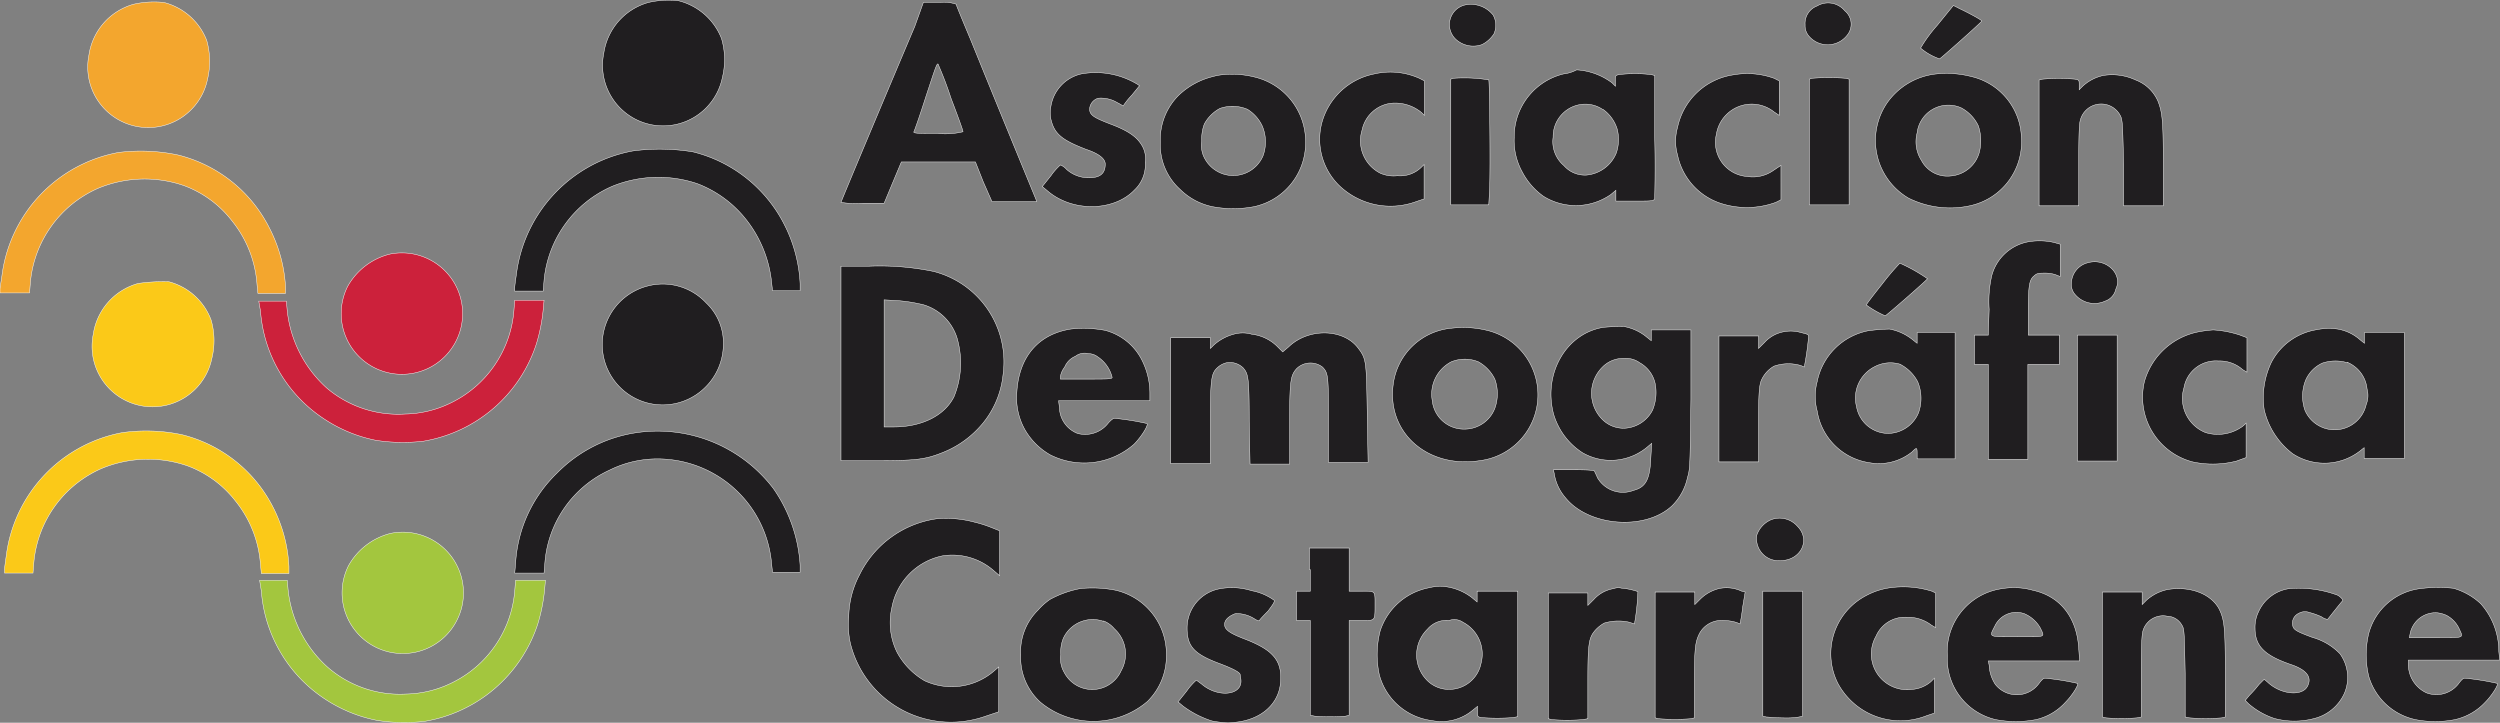 <svg xmlns="http://www.w3.org/2000/svg" viewBox="0 0 231.87 67.03"><rect x="0" y="0" width="231.87" height="67.03" fill="#808080" stroke="none"/><defs><style>.cls-1{fill:#201e20;}.cls-1,.cls-2,.cls-3,.cls-4,.cls-5{stroke:#fff;stroke-linecap:square;stroke-width:0.04px;}.cls-2{fill:#f3a62e;}.cls-3{fill:#fbc918;}.cls-4{fill:#cc213b;}.cls-5{fill:#a3c63e;}</style></defs><title>logo-ADC</title><g id="Capa_2" data-name="Capa 2"><g id="Layer_4" data-name="Layer 4"><g id="document"><path class="cls-1" d="M60.14.23A5.75,5.75,0,0,0,56,4.94a5.61,5.61,0,0,0,11,2.24,6.89,6.89,0,0,0-.08-3.6A5.79,5.79,0,0,0,62.93.07,8.21,8.21,0,0,0,60.14.23Z"/><path class="cls-1" d="M135.84.47a1.87,1.87,0,0,0-.8,3.19,2.4,2.4,0,0,0,2.4.48,2.79,2.79,0,0,0,1.12-1,1.94,1.94,0,0,0-.08-1.75A2.63,2.63,0,0,0,135.84.47Z"/><path class="cls-1" d="M168.54.55a1.73,1.73,0,0,0-1.12,1.76,1.46,1.46,0,0,0,.32,1A2.29,2.29,0,0,0,171.5,3a1.61,1.61,0,0,0-.4-2A2,2,0,0,0,168.54.55Z"/><path class="cls-1" d="M84.84,2.46C82.6,7.74,78,18.69,78,18.77a8.38,8.38,0,0,0,2,.08h2l.8-1.92.8-1.91h6.87l.72,1.83L92,18.69h4.16l-.16-.4c-.16-.4-3.36-8.15-5.92-14.47C89.32,2,88.68.47,88.68.39A3.44,3.44,0,0,0,87.16.23H85.64ZM88.2,9.1c.64,1.68,1.12,3,1.12,3.12a7.06,7.06,0,0,1-2.32.16c-1.76,0-2.32,0-2.24-.16s.56-1.52,1.12-3.28c.72-2.16,1-3.12,1.12-3A33.31,33.31,0,0,1,88.2,9.1Z"/><path class="cls-1" d="M179.65,2.38a13.21,13.21,0,0,0-1.52,2.08,5.43,5.43,0,0,0,1.76,1c.16-.08,3.92-3.43,3.92-3.51s-1-.64-2-1.12l-.64-.32Z"/><path class="cls-1" d="M100.27,6.86a3.68,3.68,0,0,0-2.8,3,3,3,0,0,0,0,1.2c.32,1.36,1,1.92,3.28,2.8,1.2.4,1.76.88,1.76,1.36,0,.88-.48,1.27-1.52,1.27a3.09,3.09,0,0,1-2.08-.79,1.43,1.43,0,0,0-.56-.4,5.74,5.74,0,0,0-.88,1l-.8,1,.48.4c2.32,2,6.16,1.92,8.07-.08a3.19,3.19,0,0,0,1-2.55,2.4,2.4,0,0,0-.32-1.6c-.48-.8-1.28-1.36-3-2-1.44-.56-1.84-.8-1.84-1.36a1.11,1.11,0,0,1,.8-1,2.93,2.93,0,0,1,1.75.4,5.79,5.79,0,0,1,.56.32,7.09,7.09,0,0,1,.8-1l.72-.88-.24-.16A7.48,7.48,0,0,0,100.27,6.86Z"/><path class="cls-1" d="M113.3,6.94a4.6,4.6,0,0,0-.8.16,7,7,0,0,0-3.12,1.68,5.79,5.79,0,0,0-1.76,4.4,5.56,5.56,0,0,0,1.84,4.39,6,6,0,0,0,3,1.6,10.33,10.33,0,0,0,3.84,0,6.05,6.05,0,0,0,4.79-6,6.15,6.15,0,0,0-4.63-6A8.62,8.62,0,0,0,113.3,6.94Zm2.4,3.2a3.61,3.61,0,0,1,1.36,1.52,3.77,3.77,0,0,1,.08,2.8,3,3,0,0,1-5.36.32,2.53,2.53,0,0,1-.32-1.68,3.93,3.93,0,0,1,.24-1.6,3.55,3.55,0,0,1,1.44-1.44A3.54,3.54,0,0,1,115.7,10.14Z"/><path class="cls-1" d="M127.45,6.86a6.3,6.3,0,0,0-4.88,4.64,6,6,0,0,0,1.6,5.67,6.88,6.88,0,0,0,7.2,1.52l.71-.24V15.26l-.24.24a2.81,2.81,0,0,1-2.23.8,3.07,3.07,0,0,1-1.6-.24,3.37,3.37,0,0,1-1.68-4A3.14,3.14,0,0,1,129,9.58a3.84,3.84,0,0,1,2.87.88l.24.24V7.5l-.47-.24A6.58,6.58,0,0,0,127.45,6.86Z"/><path class="cls-1" d="M145,6.86a6,6,0,0,0-4.56,5.92,6,6,0,0,0,.72,3.12,6.44,6.44,0,0,0,2,2.31,5.68,5.68,0,0,0,6.23-.16l.48-.4v1h1.76c1.6,0,1.76,0,1.84-.24,0-.08.08-2.71,0-5.75V7l-.32-.08a12.86,12.86,0,0,0-3,0c-.32.08-.32.08-.32.56V8l-.32-.32a6.08,6.08,0,0,0-3.28-1.2A3.49,3.49,0,0,1,145,6.86Zm3.67,3.28A3.51,3.51,0,0,1,150,12a3.94,3.94,0,0,1-.08,2.16,3.3,3.3,0,0,1-2.8,2.08,2.58,2.58,0,0,1-2.07-.88,2.91,2.91,0,0,1-1-2.64,3,3,0,0,1,2.39-3A2.88,2.88,0,0,1,148.63,10.14Z"/><path class="cls-1" d="M160.78,6.94a6.22,6.22,0,0,0-5.19,4.88,4.64,4.64,0,0,0,0,2.56,6,6,0,0,0,4.23,4.55,7.82,7.82,0,0,0,4.88-.16l.48-.24V15.34l-.72.48a3.28,3.28,0,0,1-2.4.55,3.17,3.17,0,0,1-2.87-3.91,3.32,3.32,0,0,1,5.35-2.08l.48.32V7.5l-.48-.24A7.33,7.33,0,0,0,160.78,6.94Z"/><path class="cls-1" d="M179.57,6.86A6.39,6.39,0,0,0,175,9.58a6.19,6.19,0,0,0,2,8.79,8.65,8.65,0,0,0,5.68.72,6.06,6.06,0,0,0,4.8-6.39,6,6,0,0,0-4.64-5.6A9.24,9.24,0,0,0,179.57,6.86ZM181.89,10a3.64,3.64,0,0,1,1.6,1.68,4.34,4.34,0,0,1,.08,2.48,3,3,0,0,1-2.64,2.16,2.71,2.71,0,0,1-2.72-1.44,3.23,3.23,0,0,1-.4-2.56A2.92,2.92,0,0,1,181.89,10Z"/><path class="cls-1" d="M195.08,7a4.09,4.09,0,0,0-1.92,1l-.32.32V7.9c0-.48,0-.48-.4-.56a18.28,18.28,0,0,0-3,0l-.32.08V19.09h3.68V15.18c0-3.76.08-3.92.24-4.32a2,2,0,0,1,3.68,0c.16.48.16,1.12.24,4.4v3.83h3.68V15.26c0-4-.08-4.8-.48-5.84a3.65,3.65,0,0,0-2.08-2A5.13,5.13,0,0,0,195.08,7Z"/><path class="cls-1" d="M134.8,7.26l-.24.08V19h3.52l.08-1.52c.08-1.83,0-9.91-.08-10.07A14.06,14.06,0,0,0,134.8,7.26Z"/><path class="cls-1" d="M168.06,7.26l-.24.08V19h3.68V7.34l-.32-.08A20.3,20.3,0,0,0,168.06,7.26Z"/><path class="cls-1" d="M58.7,14A13.32,13.32,0,0,0,47.9,25.41c-.08.56-.16,1.12-.16,1.28V27h2.64l.08-1a10.59,10.59,0,0,1,6.32-8.72,11.32,11.32,0,0,1,7.91-.24,10.53,10.53,0,0,1,4.48,3.28,11.24,11.24,0,0,1,2.4,5.92l.08.72h2.56v-.64a13.47,13.47,0,0,0-1.44-5.44,13,13,0,0,0-8.48-6.79A18.8,18.8,0,0,0,58.7,14Z"/><path class="cls-2" d="M12.41.39A5.75,5.75,0,0,0,8.25,5.1a5.61,5.61,0,0,0,11,2.24,7.11,7.11,0,0,0-.08-3.6A5.79,5.79,0,0,0,15.21.23,8.49,8.49,0,0,0,12.41.39Z"/><path class="cls-2" d="M11,14.14A13.32,13.32,0,0,0,.18,25.57C.1,26.13,0,26.69,0,26.85v.32H2.74l.08-1a10.58,10.58,0,0,1,6.31-8.72,11.24,11.24,0,0,1,7.92-.24,10,10,0,0,1,4.47,3.28,10.56,10.56,0,0,1,2.32,5.92l.08.8h2.56v-.64A13.47,13.47,0,0,0,25,21.17a13,13,0,0,0-8.47-6.79A16.58,16.58,0,0,0,11,14.14Z"/><path class="cls-3" d="M12.81,26.29A5.76,5.76,0,0,0,8.65,31a5.61,5.61,0,0,0,11,2.24,6.85,6.85,0,0,0-.08-3.59,5.74,5.74,0,0,0-3.91-3.52A16.44,16.44,0,0,0,12.81,26.29Z"/><path class="cls-3" d="M11.37,40.12A13.31,13.31,0,0,0,.58,51.55c-.08.56-.16,1.12-.16,1.28v.32H3.06l.08-1a10.55,10.55,0,0,1,6.31-8.71,11.24,11.24,0,0,1,7.92-.24,10,10,0,0,1,4.47,3.27,10.56,10.56,0,0,1,2.32,5.92l.08.8H26.8v-.64a13.47,13.47,0,0,0-1.44-5.44,13,13,0,0,0-8.47-6.79A16,16,0,0,0,11.37,40.12Z"/><path class="cls-1" d="M188,22.45a4.33,4.33,0,0,0-3.27,3.12,10.75,10.75,0,0,0-.24,3.12l-.08,2.39h-1.28V33.8h1.28v8.8h3.67V33.8H191V31.08h-2.88V28.93c0-2.4.08-3,.56-3.36.24-.24.48-.24,1-.24a3,3,0,0,1,1,.16l.4.16v-3l-.56-.16A6.06,6.06,0,0,0,188,22.45Z"/><path class="cls-4" d="M36.15,23.57a6.2,6.2,0,0,0-3.91,3,5.63,5.63,0,1,0,3.91-3Z"/><path class="cls-1" d="M193.64,24.37a2,2,0,0,0-1.52,1.92,1.36,1.36,0,0,0,.32,1,2.36,2.36,0,0,0,2.8.64,1.51,1.51,0,0,0,1-1.12C196.92,25.41,195.32,23.89,193.64,24.37Z"/><path class="cls-1" d="M174.61,26.29c-.8,1-1.51,1.92-1.51,2a9.19,9.19,0,0,0,1.75,1c.08,0,3.84-3.28,3.92-3.44a15.35,15.35,0,0,0-2.56-1.44A22.63,22.63,0,0,0,174.61,26.29Z"/><path class="cls-1" d="M78,33.72v9h3.2c3.6,0,4.56-.08,6.16-.72a9.15,9.15,0,0,0,3.35-2.24,8.46,8.46,0,0,0,2.32-5,8.66,8.66,0,0,0-6.47-9.59,24.71,24.71,0,0,0-6-.48H78v9Zm7.44-5.51a4.65,4.65,0,0,1,3.44,3.59,8.21,8.21,0,0,1-.4,5c-.88,1.76-3,2.8-5.6,2.8H82V27.81l1.36.08A14.26,14.26,0,0,1,85.4,28.21Z"/><path class="cls-1" d="M60.06,26.53A5.6,5.6,0,1,0,65.33,36,5.63,5.63,0,0,0,67.09,32a5.11,5.11,0,0,0-1.6-3.91A5.5,5.5,0,0,0,60.06,26.53Z"/><path class="cls-4" d="M24.16,28.85a13.14,13.14,0,0,0,5.76,9.91,13.44,13.44,0,0,0,4.95,2.08,16.27,16.27,0,0,0,4.4.08,13.34,13.34,0,0,0,10.47-9,16,16,0,0,0,.64-3.19l.08-.88H47.74l-.08,1a10.43,10.43,0,0,1-5.91,8.55,10,10,0,0,1-4.16,1A10.22,10.22,0,0,1,30.32,36a11.24,11.24,0,0,1-3.68-7.19l-.08-.88H24Z"/><path class="cls-5" d="M36.23,49.47a6.2,6.2,0,0,0-3.91,3,5.63,5.63,0,1,0,3.91-3Z"/><path class="cls-5" d="M24.24,54.83A13.14,13.14,0,0,0,30,64.74a13.44,13.44,0,0,0,5,2.08,16.27,16.27,0,0,0,4.4.08,13.35,13.35,0,0,0,10.47-9,16.13,16.13,0,0,0,.64-3.2l.08-.88H47.82l-.08,1a10.43,10.43,0,0,1-5.91,8.55,10,10,0,0,1-4.16,1,10.22,10.22,0,0,1-7.27-2.48,11.21,11.21,0,0,1-3.68-7.19l-.08-.88H24.08Z"/><path class="cls-1" d="M99.31,30.52c-3,.48-4.8,2.56-5,5.84a6.07,6.07,0,0,0,.72,3.44,6.29,6.29,0,0,0,2.4,2.4,7,7,0,0,0,7.75-1c.64-.64,1.36-1.76,1.2-1.92a24.5,24.5,0,0,0-3-.48c-.16,0-.32.16-.56.4a2.71,2.71,0,0,1-2.88,1,2.64,2.64,0,0,1-1.68-2.4l-.08-.64h8.47v-.72a6.79,6.79,0,0,0-.72-3,5.33,5.33,0,0,0-3.43-2.8A10.8,10.8,0,0,0,99.31,30.52Zm2.48,2.56A3.2,3.2,0,0,1,103.15,35c0,.16-.4.16-2.4.16h-2.4v-.24a2,2,0,0,1,.4-.88,1.87,1.87,0,0,1,1-1,1.39,1.39,0,0,1,1.2-.24A1.44,1.44,0,0,1,101.79,33.08Z"/><path class="cls-1" d="M114.42,31a4.49,4.49,0,0,0-1.84,1l-.32.32v-1h-3.68V43h3.68V39.24c0-4.24.08-4.64.72-5.2a1.88,1.88,0,0,1,.8-.4,1.77,1.77,0,0,1,1.52.48c.48.56.56.88.56,5l.08,3.92h3.67V39.32c0-4,.08-4.48.64-5.12a1.83,1.83,0,0,1,2.4-.16c.56.56.56.88.56,5v3.84h3.68l-.08-4.48c-.08-5-.08-5.12-.88-6.16-1.36-1.76-4.56-1.84-6.4-.08l-.56.48-.56-.56A4,4,0,0,0,116.1,31,3,3,0,0,0,114.42,31Z"/><path class="cls-1" d="M134.64,30.44a6,6,0,0,0-5.43,5.28c-.56,4.48,3.27,7.76,8.07,7a6.15,6.15,0,0,0,.64-12.08A9.3,9.3,0,0,0,134.64,30.44Zm2.48,3.12a3.69,3.69,0,0,1,1.52,1.6,4,4,0,0,1,0,2.72,3,3,0,0,1-2.8,1.92,2.94,2.94,0,0,1-3-2.64,3.38,3.38,0,0,1,1.76-3.6A3.32,3.32,0,0,1,137.12,33.56Z"/><path class="cls-1" d="M148.71,30.36c-3.43.56-5.59,4.24-4.63,8A6.39,6.39,0,0,0,146.79,42a5.26,5.26,0,0,0,5.92-.48l.48-.4-.08,1.36c-.08,2-.48,2.71-1.6,3a2.73,2.73,0,0,1-3.36-1.19c-.08-.24-.24-.48-.24-.56s-.24-.16-1.92-.16h-1.91l.08.4a4.41,4.41,0,0,0,1,2.15c2.15,2.72,7.43,3.12,9.91.8a5.2,5.2,0,0,0,1.44-2.63c.24-.8.24-1,.32-7.28V30.6h-3.68v1l-.4-.32a4.55,4.55,0,0,0-2.16-1C149.91,30.29,149.51,30.29,148.71,30.36Zm3.36,3.28a2.92,2.92,0,0,1,1.44,1.92,4.28,4.28,0,0,1-.24,2.48,3.08,3.08,0,0,1-2.64,1.68,2.78,2.78,0,0,1-2-.8,3.43,3.43,0,0,1,0-4.88,2.7,2.7,0,0,1,2-.8A2.18,2.18,0,0,1,152.07,33.64Z"/><path class="cls-1" d="M165.5,30.76a3.17,3.17,0,0,0-1.84,1l-.56.56V31.16h-3.67V42.84h3.67V39.32c0-3,.08-3.52.24-4a2.82,2.82,0,0,1,1.2-1.36,4.07,4.07,0,0,1,2.4-.08,3.36,3.36,0,0,1,.4.16,26.17,26.17,0,0,0,.4-2.8c0-.24-.08-.24-.72-.4A3.32,3.32,0,0,0,165.5,30.76Z"/><path class="cls-1" d="M173.26,30.68a6,6,0,0,0-4.72,4.72,5.23,5.23,0,0,0,0,2.72,5.76,5.76,0,0,0,4.88,4.8,4.88,4.88,0,0,0,3.91-1c.16-.16.32-.32.4-.32s.08.24.08.48v.48h3.52V30.84h-3.52v1l-.4-.32a4.85,4.85,0,0,0-2.16-1A16.51,16.51,0,0,0,173.26,30.68Zm3,3.12a3.84,3.84,0,0,1,1.6,1.6,4,4,0,0,1,.08,2.88,3.09,3.09,0,0,1-2.8,1.92,3,3,0,0,1-2.95-2.48A3.25,3.25,0,0,1,173.89,34,3.12,3.12,0,0,1,176.29,33.8Z"/><path class="cls-1" d="M204,30.76a6.5,6.5,0,0,0-5.11,4.64,6.21,6.21,0,0,0,4.47,7.44,8.83,8.83,0,0,0,4.08-.08l.88-.32v-3.2l-.24.24a3.9,3.9,0,0,1-3.52.64,3.41,3.41,0,0,1-2-4.16,3,3,0,0,1,3.2-2.48,3.21,3.21,0,0,1,2.24.8l.4.24v-3.2l-.64-.24a9.68,9.68,0,0,0-2.48-.48A11,11,0,0,0,204,30.76Z"/><path class="cls-1" d="M214.75,30.6a5.75,5.75,0,0,0-4.08,3A7.61,7.61,0,0,0,210,38a7.18,7.18,0,0,0,2.64,4.08,5.38,5.38,0,0,0,6.23-.24l.4-.32v1H223V30.84H219.3v1l-.4-.32a4.19,4.19,0,0,0-2.08-1A5.93,5.93,0,0,0,214.75,30.6Zm2.95,3a3,3,0,0,1,1.84,2.48,2.23,2.23,0,0,1-.08,1.44,3,3,0,0,1-5.67.56,4,4,0,0,1,.08-2.88,3.11,3.11,0,0,1,1.52-1.52A3.8,3.8,0,0,1,217.7,33.64Z"/><path class="cls-1" d="M192.68,36.92v5.84h3.68V31.08h-3.68Z"/><path class="cls-1" d="M59.1,40.12a13,13,0,0,0-7.44,3.76,12.62,12.62,0,0,0-3.84,8.39l-.08.88h2.72l.08-1a10.34,10.34,0,0,1,6-8.55,10,10,0,0,1,5.35-1,10.62,10.62,0,0,1,9.68,9.75l.08.72h2.56v-.64a13.91,13.91,0,0,0-2.48-7.12A13.5,13.5,0,0,0,59.1,40.12Z"/><path class="cls-1" d="M164.3,48.19a2.4,2.4,0,0,0-1.36,1.44A2.05,2.05,0,0,0,165.1,52c1.92,0,2.88-1.92,1.6-3.2A2.2,2.2,0,0,0,164.3,48.19Z"/><path class="cls-1" d="M86.92,48.11a9.44,9.44,0,0,0-7.2,5.2,8.6,8.6,0,0,0-1,3.92,7.83,7.83,0,0,0,.16,2.47,9.61,9.61,0,0,0,12.55,6.72l1.2-.4V61.86l-.56.48a6,6,0,0,1-6.31.8,6.78,6.78,0,0,1-2.56-2.64,6.22,6.22,0,0,1-.48-4.15,6,6,0,0,1,4.72-4.8,5.83,5.83,0,0,1,4.71,1.36l.56.48V49.23l-.8-.32a11.11,11.11,0,0,0-1.52-.48A10.28,10.28,0,0,0,86.92,48.11Z"/><path class="cls-1" d="M121.53,52.83v2h-1.28v2.72h1.28v8.79l.4.08a17.28,17.28,0,0,0,2.88,0l.32-.08V57.55h1.12c1.28,0,1.28.08,1.28-1.36s.08-1.36-1.28-1.36h-1.12v-4h-3.68v2Z"/><path class="cls-1" d="M100.19,54.59a9.62,9.62,0,0,0-2.8,1,6,6,0,0,0-1.12,1,5.4,5.4,0,0,0-1.6,4.15,5.58,5.58,0,0,0,1.84,4.4,7.72,7.72,0,0,0,9.91-.08,5.91,5.91,0,0,0,1.76-4.32,6.07,6.07,0,0,0-4.72-6A11.2,11.2,0,0,0,100.19,54.59Zm2.16,3a2.44,2.44,0,0,1,1,.72,3.16,3.16,0,0,1,.63,3.91,2.93,2.93,0,0,1-5.27.16,2.53,2.53,0,0,1-.32-1.68,3.27,3.27,0,0,1,.24-1.52A3,3,0,0,1,102.35,57.63Z"/><path class="cls-1" d="M113.22,54.59a3.7,3.7,0,0,0-3.12,3.68c0,1.67.64,2.39,3,3.27,1.28.48,1.84.8,1.92,1,0,.08.08.4.08.64,0,1.36-2.24,1.52-3.68.24-.24-.16-.4-.32-.48-.32a5.74,5.74,0,0,0-.88,1l-.8,1,.48.4a9.15,9.15,0,0,0,2.64,1.36,7.36,7.36,0,0,0,1.52.16c2.72,0,4.71-1.52,4.87-3.76.16-2-.72-3-3.35-4-1.44-.56-1.84-.88-1.84-1.35s.48-.8,1-1a3.09,3.09,0,0,1,1.76.48c.24.16.48.24.48.16s.4-.48.79-.88c.48-.64.64-.88.56-1a5.09,5.09,0,0,0-2.07-.88A6.13,6.13,0,0,0,113.22,54.59Z"/><path class="cls-1" d="M132.56,54.51a5.93,5.93,0,0,0-4.55,4,8.81,8.81,0,0,0-.08,4.08,5.79,5.79,0,0,0,4.87,4.24,4.52,4.52,0,0,0,3.84-1l.4-.32v.48c0,.48,0,.48.32.56a18.28,18.28,0,0,0,3,0l.4-.08V54.83H137v1l-.48-.4a5.09,5.09,0,0,0-2.32-1A4.08,4.08,0,0,0,132.56,54.51Zm3.12,3.2a3.33,3.33,0,0,1,1.68,3.83,3,3,0,0,1-2.88,2.4,2.83,2.83,0,0,1-2.08-.8,3.34,3.34,0,0,1,0-4.79,2.3,2.3,0,0,1,2-.8A1.4,1.4,0,0,1,135.68,57.71Z"/><path class="cls-1" d="M149.67,54.59a3.17,3.17,0,0,0-1.84,1l-.56.56V55H143.6V66.66l.32.08a17.18,17.18,0,0,0,2.87,0l.48-.08V63.3c0-3.68.08-4.16.72-4.88a3.33,3.33,0,0,1,.8-.63,4.54,4.54,0,0,1,2.32-.08l.48.16a20.68,20.68,0,0,0,.32-3,6.25,6.25,0,0,0-1.52-.32A1.18,1.18,0,0,0,149.67,54.59Z"/><path class="cls-1" d="M159.43,54.59a3.81,3.81,0,0,0-1.76,1l-.48.48V54.91h-3.68V66.58l.32.08a19.28,19.28,0,0,0,3,0l.32-.08v-3.2c0-3.28.08-3.84.48-4.64a2.32,2.32,0,0,1,2.23-1.19,4.17,4.17,0,0,1,1.12.16,3.36,3.36,0,0,1,.4.16,14.62,14.62,0,0,0,.24-1.52l.24-1.44-.32-.08A3.31,3.31,0,0,0,159.43,54.59Z"/><path class="cls-1" d="M175.33,54.51a6.5,6.5,0,0,0-2.23.72,6.08,6.08,0,0,0-2.64,8.15,6.58,6.58,0,0,0,8.23,3l.72-.24V62.9l-.32.32a3,3,0,0,1-1.76.72A3.32,3.32,0,0,1,174,59a2.91,2.91,0,0,1,2.88-1.75,3.58,3.58,0,0,1,2.24.72l.4.24V55l-.32-.16A8.87,8.87,0,0,0,175.33,54.51Z"/><path class="cls-1" d="M185.73,54.59a5.91,5.91,0,0,0-5.12,6.23,5.8,5.8,0,0,0,4.48,5.92,9.86,9.86,0,0,0,3.75,0,5.27,5.27,0,0,0,2.72-1.6c.64-.64,1.28-1.68,1.12-1.76a24.38,24.38,0,0,0-3-.48c-.16,0-.32.16-.56.48a2.54,2.54,0,0,1-4.07.08,3.52,3.52,0,0,1-.56-1.76l-.08-.4h8.47l-.08-1.12c-.16-2.87-1.68-4.87-4.24-5.43A6.52,6.52,0,0,0,185.73,54.59Zm2,2.32a3.11,3.11,0,0,1,1.52,1.36c.4.87.56.79-2.15.79s-2.64.08-2.08-1A2.2,2.2,0,0,1,187.72,56.91Z"/><path class="cls-1" d="M201.08,54.67a4.25,4.25,0,0,0-2,1l-.4.4V54.91H195V66.5l.32.08a17.31,17.31,0,0,0,2.88,0l.4-.08V62.58c0-3.68.08-3.92.24-4.31A1.94,1.94,0,0,1,201,57.15a1.61,1.61,0,0,1,1.35.8c.24.39.24.47.32,4.47V66.5l.4.08a18.28,18.28,0,0,0,3,0l.32-.08v-4c0-4.31-.08-5-.56-6C205.07,55.07,203.15,54.35,201.08,54.67Z"/><path class="cls-1" d="M212.35,54.59a3.7,3.7,0,0,0-2.88,2.16,3.25,3.25,0,0,0-.32,1.52c0,1.67.88,2.55,3.52,3.43,1.28.48,1.76,1.12,1.36,1.92-.48,1-2.48.8-3.68-.32L210,63l-.48.48a10.46,10.46,0,0,1-.88,1l-.4.48.32.32a7,7,0,0,0,2.4,1.36,7.17,7.17,0,0,0,3.68,0,4.18,4.18,0,0,0,2.79-2.32,3.74,3.74,0,0,0-.4-3.68,5.63,5.63,0,0,0-2.55-1.52c-1.52-.56-1.76-.72-1.84-1.11a1,1,0,0,1,.56-1.12,1.15,1.15,0,0,1,1-.08,6.27,6.27,0,0,1,1.12.4,1.37,1.37,0,0,0,.55.24c.08-.08.32-.4.64-.8s.64-.8.72-.88.08-.24-.4-.56A10.45,10.45,0,0,0,212.35,54.59Z"/><path class="cls-1" d="M224.5,54.59a5.66,5.66,0,0,0-4.8,4.15,8.45,8.45,0,0,0,0,4,5.77,5.77,0,0,0,4.32,4,9.49,9.49,0,0,0,3.68,0,5.47,5.47,0,0,0,2.79-1.6c.64-.64,1.28-1.68,1.12-1.76a24.19,24.19,0,0,0-3-.48c-.16,0-.32.16-.56.48a2.59,2.59,0,0,1-3,.88,2.91,2.91,0,0,1-1.68-2.64v-.4h8.47l-.08-.8A6.65,6.65,0,0,0,230.09,56a6.15,6.15,0,0,0-2.55-1.44A12.88,12.88,0,0,0,224.5,54.59Zm2.4,2.48a2.68,2.68,0,0,1,1.2,1.28c.4.87.48.79-2.24.79h-2.4l.08-.4A2.41,2.41,0,0,1,226,56.83,2.84,2.84,0,0,1,226.9,57.07Z"/><path class="cls-1" d="M163.5,60.66v5.76l.32.08c.16,0,.88.08,1.52.08a7.38,7.38,0,0,0,1.52-.08l.32-.08V54.83H163.5v5.83Z"/></g></g></g></svg>